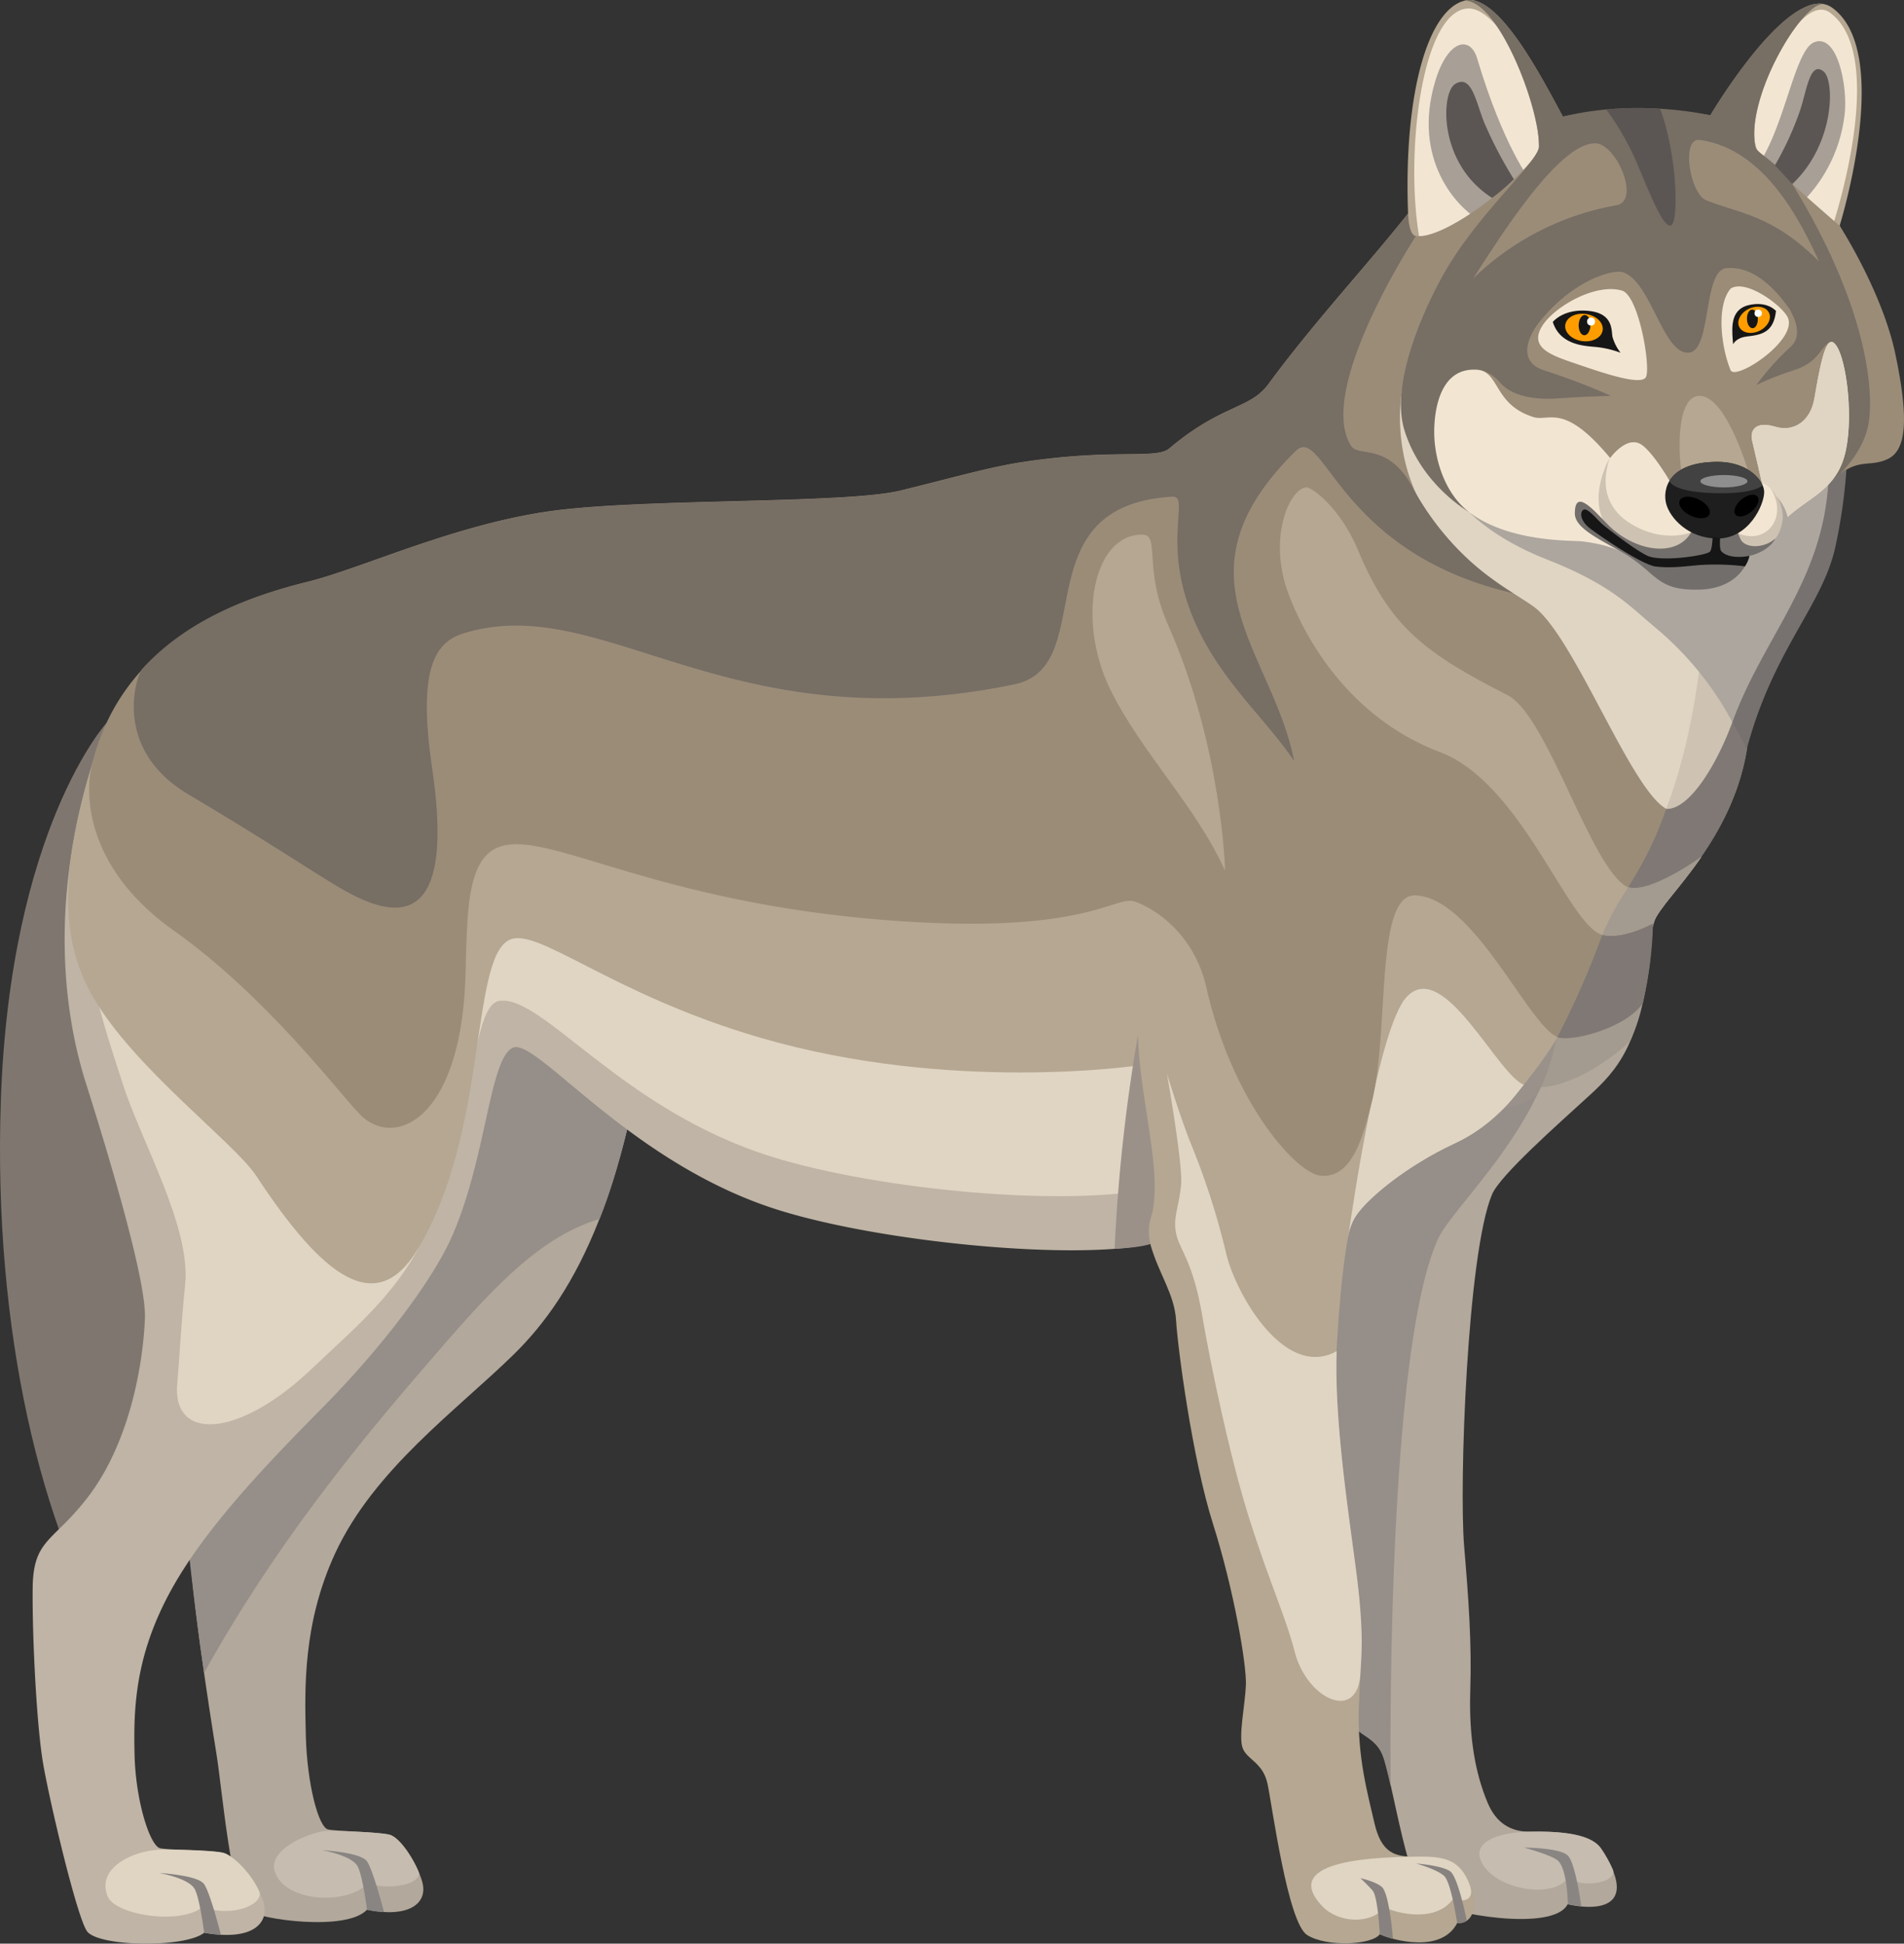 <svg xmlns="http://www.w3.org/2000/svg" width="489.73" height="500.02" viewBox="0 0 489.73 500.02">
  <rect x="0" y="0" width="489.73" height="500.02" fill="#333333" stroke="none"/>
  <defs>
    <style>
      .cls-1 {
        fill: #b2a89b;
      }

      .cls-2 {
        fill: #c6bcb0;
      }

      .cls-3 {
        fill: #968e89;
      }

      .cls-4 {
        fill: #7f776f;
      }

      .cls-5 {
        fill: #898583;
      }

      .cls-6 {
        fill: #b5a791;
      }

      .cls-7 {
        fill: #f2e6d3;
      }

      .cls-8 {
        fill: #e0d5c3;
      }

      .cls-9 {
        fill: #cec2b2;
      }

      .cls-10 {
        fill: #bfb4a5;
      }

      .cls-11 {
        fill: #a39a90;
      }

      .cls-12 {
        fill: #ada69e;
      }

      .cls-13 {
        fill: #a89f96;
      }

      .cls-14 {
        fill: #9b8c78;
      }

      .cls-15 {
        fill: #7f7874;
      }

      .cls-16 {
        fill: #776e64;
      }

      .cls-17 {
        fill: #5b5653;
      }

      .cls-18 {
        fill: #161616;
      }

      .cls-19 {
        fill: #ff9d00;
      }

      .cls-20 {
        fill: #fff;
      }

      .cls-21 {
        fill: #87827f;
      }

      .cls-22 {
        fill: #9b9189;
      }

      .cls-23 {
        fill: #77726f;
      }

      .cls-24 {
        fill: #726e6b;
      }

      .cls-25 {
        fill: #1e1e1e;
      }

      .cls-26 {
        fill: #424242;
      }

      .cls-27 {
        fill: #8e8e8e;
      }

      .cls-28 {
        fill: #99918a;
      }
    </style>
  </defs>
  <title>YCUZD_230814_5460_wolf_vilksAsset 1</title>
  <g id="Layer_2" data-name="Layer 2">
    <g id="Layer_1-2" data-name="Layer 1">
      <g id="Слой_2" data-name="Слой 2">
        <g id="Lager_1" data-name="Lager 1">
          <g>
            <g>
              <path class="cls-1" d="M64.14,270.27C68.85,285.41,80.62,324,80.23,334.4s-5.07,28.12-13.9,41.27S48.5,392.13,48.5,392.13c0,14,5.59,49.29,7.16,59s3.73,37,8.24,40.43c3,2.23,25.22,5.4,30.5-.27,10.63,2.21,15.93-1.54,14.14-7.41-1.44-4.72-5.55-11.21-8.4-11.91s-13.17-.82-15.72-1.32-5.46-12-5.76-24.1-.79-28.92,7.57-47c10-21.51,31.23-36.76,45.8-51,16.33-15.93,30.27-42.62,36.54-101.75C168.59,246.89,64,269.88,64.14,270.27Z"/>
              <path class="cls-2" d="M70.62,481.25c2.27,8.09,18.51,9.08,24.11,3.2a16,16,0,0,0,8,.61c5.34-.79,5.06-3.2,5.06-3.2-1.08-3-4.81-9.17-7.65-9.86S87,471,84.38,471C80.76,471,69,475.34,70.62,481.25Z"/>
              <path class="cls-3" d="M109.7,351.1c15-17.4,28-32.6,44.54-37.53,10.59-26.39,14.35-66.68,14.35-66.68S64,269.88,64.14,270.27C68.85,285.41,80.62,324,80.23,334.4s-5.07,28.12-13.9,41.27-18.72,14.89-18.72,14.89,2.38,23.28,4.88,39.82C70.46,398,91.62,372,109.7,351.1Z"/>
              <path class="cls-1" d="M393.82,471.21c-5.38.15-9.06-2.37-11.17-7.4-3.1-7.35-4.87-16.59-4.48-28.93s-.45-23.73-1.57-37c-1.34-15.8.8-75.48,7.17-90.61,2.12-5,17.19-18.25,25.09-25.49,7.18-6.58,13.14-13.24,15.23-35.84.51-5.5.5-10.66,7.84-20.66,14-19.07-118.47,18.66-118.47,18.66,4.18,62.13,21.82,125,27.19,142s8.66,36.24,8.46,41.42-2,13.34-.8,16.33,5.87,3.21,7.62,8.64c2.59,8,6.31,33.53,11.28,36.72s32.22,8.15,36,.85c10.85,2.29,17.33-1.19,8.56-14.24C409,471.42,399.2,471.06,393.82,471.21Z"/>
              <path class="cls-2" d="M380.79,478.38c2.87,7.62,18.41,10.38,22.44,4.8a11.76,11.76,0,0,0,5.26,1.37c5.9-.15,6.82-2.49,6.38-3.52a32.29,32.29,0,0,0-3-5.43c-2.8-4.17-11.4-4.44-18-4.38C385.29,471.28,379.08,473.85,380.79,478.38Z"/>
              <path class="cls-3" d="M313.47,243.89c4.18,62.13,21.82,125,27.19,142s8.66,36.24,8.46,41.42-1.55,13.87-.42,16.88c.71,1.88,2.88,2.11,5,4.36,1.88,2,2.25,3.33,4,10.86,0,0-1.49-110.91,12.2-140.73,3.58-7.79,24.6-26.8,29.79-49,1.5-6.43,19.17-1.7,19.17-1.7A61.51,61.51,0,0,0,424,245.93c.15-5.52.5-10.66,7.84-20.66C445.93,206.15,313.47,243.89,313.47,243.89Z"/>
              <path class="cls-4" d="M27.44,185.93S2.57,213.21.21,283.32c-2,59.15,10.45,110.53,29.58,141.59,16.81-32.57,28.87-60.34,29.76-103.36S44.17,203.26,27.44,185.93Z"/>
              <path class="cls-5" d="M94.41,491.33s-1.17-9.2-2.52-11.35c-1.73-2.76-9.06-4-9.06-4s9.62.5,11.46,2.74c1.57,1.92,4.49,13.19,4.49,13.19A29.22,29.22,0,0,1,94.41,491.33Z"/>
              <path class="cls-5" d="M403.28,489.83s-.12-8.76-2.51-11.11c-1.46-1.43-8.74-3.4-8.74-3.4s9.24,0,11.25,2.06,3.43,13,3.43,13A25,25,0,0,1,403.28,489.83Z"/>
              <path class="cls-6" d="M355.45,71.6s42.41,28.87,81.18,28.59c19.65-.14,37.87-15.09,44.54-23.26a132.93,132.93,0,0,0-8-18.85s13.88-44.39-1.79-56c-10.77-8-30,28.78-30,28.78s-20.65,12.35-40.13.3C396.11,21.64,385.56-1.66,377,.1c-9.61,2-16,23.74-14.83,54.81C362.17,54.91,359.5,62.16,355.45,71.6Z"/>
              <path class="cls-7" d="M366.63,79.89s31.23,20.58,70,20.3c19.65-.14,37.87-15.09,44.54-23.26A76.34,76.34,0,0,0,471.41,58s14.51-43.61-.72-54.74c-8.49-6.21-23,27-18.67,35.37l-56.17-1c-.72-18.57-11.32-36.18-18.58-35.43C365.65,3.39,361.43,39.47,365,60.75Z"/>
              <path class="cls-8" d="M393.63,215.59a235.3,235.3,0,0,0,27.68,17.65c4.41-3,8.69-5.38,11.66-9.32,4.19-5.56,11.47-10.62,15.7-31.28,3.24-15.83,11.21-30.78,15.5-38.07,6-10.16,6.22-22.3,8.91-31.71,0,0,13.28-17.32,11.45-31.69-34.59,17.9-140-4-145.38,1.94a142.94,142.94,0,0,1-21.36,19.17C335.18,152.17,358.08,189.24,393.63,215.59Z"/>
              <path class="cls-9" d="M439,142.34s.77,36.42-10.44,65.76c0,0,15.85,5.19,20.09-15.47,3.24-15.83,11.21-30.78,15.5-38.07,6-10.16,6.22-22.3,8.91-31.71Z"/>
              <path class="cls-10" d="M386.11,224.78a223.42,223.42,0,0,1-48.64-50.66c-11.85-17.28-21.26-35.91-29.64-55-77.12,48.8-199.57,44.43-212,47.54-15.65,3.91-61.49-3-71.49,28-12.55,38.9-7.1,68.6-2.32,83.73s15.66,50.37,15.26,60.73-3.39,31.34-14.72,46.09c-8.84,11.5-14,10.67-14.15,23.22s1,35.13,2.62,44.89S20,494.16,22.51,497c3.44,3.88,25.22,4.1,30,.22,13.22,2.3,16.65-3,15.31-7.71-1.7-5.93-7.67-12.15-10.36-12.82-2.88-.72-13.64-.7-16.23-1.2s-6.32-11.95-6.62-24,.15-25.42,9.21-42.07C53,392.54,70.28,375,83.18,361.9c15.06-15.26,28.16-32.57,33.13-43.94,8.81-20.16,9.56-45.41,15.53-48.39s30.08,29.87,68.71,41.82c27.26,8.43,76.87,12.94,95.59,8.56l49.14,7c.72-7,1.65-11.4,3.43-14.14,3-4.58,13.15-13,25.49-18.72,11.55-5.38,22.5-17.13,32.26-43a34.2,34.2,0,0,1,5.2-9.33A224.24,224.24,0,0,1,386.11,224.78Z"/>
              <path class="cls-8" d="M24.31,194.6c-9.93,36.46,2.39,68.81,7.17,83.94s17.68,37,16.13,52c-1.07,10.31-1.61,21.15-2,25.22-1.55,15,15.59,14.59,34.89-3.91,9.87-9.45,21.51-18.92,28.08-32.66,14.34-30,12.08-61,20.11-61.74,11.34-1.05,31.48,28.28,70.1,40.23,27.26,8.43,76.27,13.14,99.37,7.77L345.31,327c.72-7,1.65-11.4,3.43-14.14,3-4.58,13.15-13,25.49-18.72,11.55-5.38,22.5-17.13,32.26-43C406.47,251.05,32.87,163.16,24.31,194.6Z"/>
              <path class="cls-8" d="M57.46,476.66c-2.88-.72-14.15-.92-16.78-.79-6.4.32-16,4.62-13,12,2,4.8,18.69,7.49,24.52,2.66,7.57,3,16-.74,14.43-4.08C64.36,481.51,59.69,477.22,57.46,476.66Z"/>
              <path class="cls-6" d="M368.14,186.89c-11.76-9-22.06-19.6-33.36-29.1-9.75-8.2-20-16-30.2-23.75-76.11,46.5-196.25,29.44-208.78,32.57-15.65,3.91-61.74-3.11-71.49,28-10.16,32.36-7.75,49-.4,61.84,10.5,18.32,36.45,37.57,42,46.05,17.52,26.69,31,36.18,41.45,19,18.26-30.08,13.52-74.58,23.58-79.67,7.18-3.63,26,13.91,64.82,25.19,49,14.24,96.81,7.09,96.81,7.09-.3,11.4,5.83,27.67,4.18,35.54-1.14,5.43-1.85,7-.77,10.77,2.12,7.38,6.12,12.51,6.52,19.28s4.1,35.3,9.5,52.35,8.66,36.24,8.46,41.42-2,13.34-.8,16.33,5.18,3.58,6.37,9.16,5.18,35.65,10.16,38.83,16.73,2.59,18.72-.2c3.39,1.59,15.88,5,19.91-2.9,3.29.5,6.25-3.6,2.79-10.89-2.66-5.61-6.62-6.32-13.42-6.17-5.38.12-8.89-.9-10.68-8.66s-4.38-17-4-29.32,1.39-18.92-.6-34.65-6.17-41.82-5-60.14,2.35-23.57,3.07-28.14c.85-5.4,7.51-52.48,14.85-60.28,9.56-10.16,23.57,20.59,30.32,22.7,10,3.14,26.4-10,27-11.46,2.64-6,4.89-15.34,5.81-28.87.42-6.17,4.7-10.6,7.93-14.89,3-4,7.6-7.74,11.52-17.17C422,219.84,390.74,204.11,368.14,186.89Z"/>
              <path class="cls-11" d="M408.88,256.23c-6,.14-6.11,5.75-8.32,10.56s-8.63,12.27-8.63,12.27c10.45,3.66,26.82-10.08,27.49-11.52A46,46,0,0,0,423,255.4C418.3,255.75,413.62,256.12,408.88,256.23Z"/>
              <path class="cls-8" d="M343.81,347.6c-13.46,7.45-26.1-15-28.45-25.25a190.59,190.59,0,0,0-9.23-28.56c-2.83-7.21-6-17.65-6-17.65s4.15,23.46,3.66,28.59c-.54,5.53-1.75,7.65-1.49,11.15.4,5.4,4.28,6.87,7,23,1.46,8.74,6.57,34.5,11.95,51.53s9.39,25.36,11.8,34.65c3.14,12.12,16.31,18.24,16.88,5.2.17-4,1-9.53-1-25.26C347,390,343.15,365.71,343.81,347.6Z"/>
              <path class="cls-8" d="M377.59,483.81c-2.59-5.64-6.51-6.29-13.42-6.17-7.91.13-35.8.37-24.05,12.77,4.07,4.29,12.33,4.78,16.06.3,3.39,1.59,13.14,4,17.66-2.28C375,489.17,380.38,489.88,377.59,483.81Z"/>
              <path class="cls-12" d="M397.61,143.82c16.92,6.62,21.54,12.15,27.88,17.39,17.57,14.54,23.18,31.42,23.18,31.42,6.58-27.76,18.47-38.42,20.9-52.82.77-4.58,2.39-13,3.52-17,0,0,13.28-17.32,11.45-31.69C450,109,383.18,125.66,377.8,131.62,377.79,131.67,384.15,138.55,397.61,143.82Z"/>
              <path class="cls-7" d="M380.56.68A5.57,5.57,0,0,0,377,.1h-.11A21.58,21.58,0,0,1,380.56.68Z"/>
              <path class="cls-13" d="M381.1,57l12.65-10.4S386.8,38,379.93,15c-1.76-5.89-7.58-4.95-10.83,6.07C363.27,40.85,374.48,53.45,381.1,57Z"/>
              <path class="cls-13" d="M460,55.16a38.09,38.09,0,0,0,14.4-25.28c1-6.94-1.62-21.49-7.79-19-5.45,2.2-7.87,25.1-16.5,34.25C450.11,45.14,456.59,52.27,460,55.16Z"/>
              <path class="cls-14" d="M487.52,91.14C484.14,75,473.18,58.08,473.18,58.08S452.09,39.94,451.61,38c-3-12,11.51-37,17.32-37-11.11-1.68-29,28.66-29,28.66S421.22,26.12,402,30c-5.18-9.56-16.43-31.66-25-29.9l-.26.07c8.57-.17,19.12,27.07,19.12,37.45,0,4.78-23.24,24.23-31.67,23.08-1.95-.27-2-5.8-2-5.8-10.75,13.54-24.46,28.26-35.86,43.8-4.93,6.72-11.8,5.08-25.58,16.66-3.44,2.89-14.15-.08-37.77,3.51-8.45,1.28-17.77,4-31.38,7.33-14,3.43-65.73,2-89.43,5.21-24.83,3.34-48.74,14.69-63.08,18.27-15.65,3.91-47.89,13.84-55.62,47.9-.93,4.09-3.41,24.34,21.36,41.92s44,43.91,48.39,47.8c9,8,25.29,0,26.49-35.85.45-13.48.14-26.33,5.58-31.61,10.46-10.16,36.55,11.73,102.76,16.88,51.38,4,58.7-6.54,63.84-4.78s15.28,8.31,18.41,22.11c6.77,29.87,23.2,47.73,29.27,48.39,8.17.9,11-10,13.18-18.54,4.77-18.5.76-53.95,11.32-53.55,15,.57,29,33.36,36.52,36.45,3.34,1.37,17.53-2.22,21.93-8.66A97.7,97.7,0,0,0,425,238.06c0-5.79,20.18-19.47,24.36-45.42.43-2.68-3.72-6.84-3.72-6.84-5.54,14.92-11.75,23.3-15.69,22.75-9-1.25-24.62-44.66-35.48-52.49-3.74-2.7-9.58-5.7-18-12.94-22.32-19.27-15.34-45.41-15.34-45.41.79-5.5,21.23,7.68,25.29,10.91,12.75,10.14,31.19,17.9,47.55,19,14,.91,25.25-5.31,39-5.38,5.28-4.36,8-2,12.59-4.16S491.16,108.46,487.52,91.14Zm-64.2,5.92c-1.34,2.22-11.15-1.13-19.24-3.93-5.48-1.9-10.82-3.93-7.34-9.37,3.06-4.8,13.54-11,20.46-9C421.57,76.08,424.69,94.79,423.32,97.06Zm21.79-1.87c-2.61-6.47-3.57-16.9.09-21,4.14-2.39,13.09,4.46,14.56,7.33,3,5.81-13.45,16.65-14.65,13.68Z"/>
              <path class="cls-15" d="M428.58,208.1c-6.3,17.89-12.77,22.38-16.91,33.62a218.8,218.8,0,0,1-11.1,25.07c3.34,1.37,17.53-2.22,21.93-8.66a97.75,97.75,0,0,0,2.65-20c0-5.22,20-19.53,24.16-45.49.43-2.68-3.72-6.84-3.72-6.84C441.44,197,434.45,208.34,428.58,208.1Z"/>
              <path class="cls-16" d="M301.52,127.78c5.82-.34-6.87,17.59,13.74,45.81,6.12,8.38,12.13,14.19,17.62,22.19-5.59-28.38-32.16-47.68.34-79.71,7.38-7.28,10.58,26,55.94,36.53a71.74,71.74,0,0,1-25.66-26.91c-6.4-12.13-14-7.9-16-11-9.16-14.45,16.67-53.94,16.67-53.94-1.95-.27-2-5.8-2-5.8-10.75,13.54-24.46,28.26-35.86,43.8-4.93,6.72-11.8,5.08-25.58,16.66-3.44,2.89-14.15-.08-37.77,3.51-8.45,1.28-17.77,4-31.38,7.33-14,3.43-65.73,2-89.43,5.21-24.83,3.34-48.74,14.69-63.08,18.27C68,152.46,49.5,157.85,36.55,172.12c-1.28,1.41-8.07,20.44,12,32.3C69,216.56,79,223.39,87,228.15c12.75,7.57,30.67,13.74,24.15-30.51-3.81-25.89.86-32.47,8.11-34.71,35.85-11.08,67.64,28.4,141.59,13.14C283.21,171.47,262.39,130.06,301.52,127.78Z"/>
              <path class="cls-16" d="M461,47.35c-3-4.88-9.11-8.05-9.43-9.34-3-12,11.51-37,17.32-37-11.11-1.68-29,28.66-29,28.66S421.39,25.22,402,30c-5.18-9.56-16.43-31.66-25-29.9l-.26.07C385.31,0,396,27.24,395.86,37.62c0,4.13-16.08,17.27-25.19,34.05-6.43,11.87-12.7,28.52-9.44,39,4.42,14.22,16.56,21,16.56,21s-17.85-33.95,1.47-36.53c2.06-.27,4.62,1,6.82,3.52l1.3.91c7.41-24.29,26.26-30.68,30-29.55,7.27,2.23,10.38,21.31,17,20.71,6-.55,3.5-21.23,9.71-21.76C455.34,68,463.8,84.22,467,91.86c0,0,4.19-6.39,5.1-3,1.1,4.07.83,11.44,1.1,15.62.41,6.3-2,14.14-2.82,20.2,4.84-4.27,9.14-9.49,10.24-15.73C482.09,100.19,480,78.29,461,47.35Z"/>
              <path class="cls-17" d="M383.79,50.91a50.26,50.26,0,0,0,5.59-4.81,107.7,107.7,0,0,1-7.51-14.31c-2.23-5.3-3.26-12.9-7.62-10.16C370.62,23.93,369.87,42.1,383.79,50.91Z"/>
              <path class="cls-17" d="M461,47.35l-4.47-4.83a80.18,80.18,0,0,0,6.43-14c1.77-5.3,2.59-12.9,6.05-10.16C471.94,20.62,472,37,461,47.35Z"/>
              <path class="cls-18" d="M399.4,82.83s2.68-3.46,9.1-2.86,5.94,4.87,6.24,6.65a11.94,11.94,0,0,0,2.09,4.13,25.13,25.13,0,0,0-6.1-1.46C408,89,401.34,89,399.4,82.83Z"/>
              <ellipse class="cls-19" cx="407.42" cy="84.26" rx="3.52" ry="4.86" transform="translate(266.66 475.77) rotate(-81.91)"/>
              <ellipse class="cls-18" cx="407.56" cy="83.64" rx="2.61" ry="1.52" transform="translate(311.87 488.54) rotate(-88.3)"/>
              <circle class="cls-20" cx="409.24" cy="82.73" r="1.03"/>
              <path class="cls-18" d="M456.8,80s-2.18-2.68-7.13-1.48c-4.08,1-4.08,4.93-4.1,6.4s.21,3.66.21,3.66.65-1.64,3.43-2C452.93,86.15,456.21,85.64,456.8,80Z"/>
              <path class="cls-19" d="M447.3,84c.68,1.6,3,2.12,5.11,1.17s3.32-3,2.64-4.61-3-2.12-5.11-1.17S446.62,82.45,447.3,84Z"/>
              <ellipse class="cls-18" cx="450.74" cy="82.04" rx="1.4" ry="2.4" transform="translate(-2.24 13.41) rotate(-1.7)"/>
              <circle class="cls-20" cx="452.23" cy="80.59" r="0.95"/>
              <path class="cls-14" d="M410.27,36.87c5.48,0,11.8,14.84,5.48,15.94a70.4,70.4,0,0,0-36.86,18.86C386.42,60,401,36.87,410.27,36.87Z"/>
              <path class="cls-14" d="M437.24,36c-5-.7-2.56,13.87,1.59,15.53,8.76,3.49,16.93,3.65,29.08,15.76C463.7,58.37,454.55,38.41,437.24,36Z"/>
              <path class="cls-21" d="M52.51,497.19S51.34,488,50,485.85c-1.73-2.76-9.06-4-9.06-4s9.62.5,11.46,2.74c1.57,1.92,4.4,13.09,4.4,13.09A22.12,22.12,0,0,1,52.51,497.19Z"/>
              <path class="cls-21" d="M354.89,497.6s-.46-9.62-1.84-11.23a43,43,0,0,0-3.14-3.19s3.74.79,5.48,2.22c2,1.65,2.89,13.39,2.89,13.39A19.48,19.48,0,0,1,354.89,497.6Z"/>
              <path class="cls-21" d="M374.8,494.7s-1.54-10.44-3.36-12.11-7.17-3.19-7.17-3.19,6.62.51,8.71,2,4.28,12.68,4.28,12.68A3.19,3.19,0,0,1,374.8,494.7Z"/>
              <path class="cls-22" d="M295.89,320a13.29,13.29,0,0,1,.25-7.13c3.14-10.68-3.14-30.62-3.44-46.6a437.71,437.71,0,0,0-6,55S293.19,321,295.89,320Z"/>
              <path class="cls-6" d="M293.75,137.54c4.82,0,.15,8.43,6.72,23.3C314.36,192.26,315.11,224,315.11,224c-7.57-16.73-21.72-30.64-29.56-46.69C276.87,159.51,281.15,137.51,293.75,137.54Z"/>
              <path class="cls-6" d="M336,125.39c-4.33.3-10.06,13.13-4.48,27.68s17.77,32.46,38.88,40.43,33,44.78,41.74,47c5.4,1.33,13.09-3,13.09-3,1.56-3.93,6.64-8.7,12.41-17.06,0,0-12.28,9.35-18,8.12-9.59-2-21.16-44.26-31.87-49.72-21.11-10.75-30.22-17.48-38.44-37.23C344.76,130.6,337.39,125.3,336,125.39Z"/>
              <path class="cls-11" d="M418.81,228.22s-2.14,3.22-4.24,7.1c-1.19,2.21-2.41,5.13-2.41,5.13,5.4,1.33,13.09-3,13.09-3,1.56-3.93,6.64-8.7,12.41-17.06C437.67,220.37,424.44,229.92,418.81,228.22Z"/>
              <path class="cls-17" d="M413.13,28.16a68.37,68.37,0,0,1,8.11,14.29c3.85,9.16,6.62,16,8.52,15.52,2.06-.55,1.76-17.91-2.77-30A90.33,90.33,0,0,0,413.13,28.16Z"/>
              <path class="cls-23" d="M470.39,120.17c-.1,28-16.42,42.61-24.81,65.63,0,0,2.8,4.92,3.72,6.84,6.83-25.5,19.18-36.48,22.68-51.51a138.13,138.13,0,0,0,2.94-20.33,11,11,0,0,0-3.18,2.58Z"/>
              <g>
                <path class="cls-7" d="M429.42,123.67s-3.93-6.82-7-9.13c-3.86-2.89-8.27,3.29-8.27,3.29-11.92-14.41-15.69-9.28-19.71-10.53-10.31-3.21-8.66-11.72-14.49-12.17-9.55-.73-11.05,10.31-11.05,16,0,7.32,2.92,16,8.91,20.56C388,139.51,404,139,406.74,139.26c15.18,1.69,16.6,8.8,23.85,11.08,3.36,1.06,9.56,1.32,13.2-.45a11.92,11.92,0,0,0,6.18-6.8c4.29-2.78,6.4-6.55,8.21-8.5,6.36-6.84,14.4-7.88,16.63-18.9,2-9.79-.18-24.93-3-27.35-1.7-1.47-3,1.48-5.09,14-1,6.12-5.38,8.83-10,7.47-5.92-1.74-6.49,1.62-6.07,3.44,1.6,6.87,2.69,11.67,2.69,11.67Z"/>
                <path class="cls-8" d="M471.8,88.32c-1.7-1.47-3,1.48-5.09,14-1,6.12-5.38,8.83-10,7.47-5.92-1.74-6.49,1.62-6.07,3.44,1.18,5,2.15,9.29,2.54,11,3.53,1.17,4.94,6,5.25,10.06,6.29-6.45,14.18-7.84,16.36-18.62C476.77,105.88,474.61,90.74,471.8,88.32Z"/>
                <path class="cls-9" d="M435,136.93s-6.94,3-15.45-2.15c-5.38-3.24-8.25-8.76-5.5-17,0,0-10,16.89,7.26,23.93,1.32.54,11.57,5.67,17.69,7.67C438.55,142.72,436.55,143.3,435,136.93Z"/>
                <path class="cls-9" d="M447,141.47v-4.31c7.56,3.26,13-4.4,8.41-11.52,6.13,6.85,1.29,12.89,1.29,12.89C453.32,142.22,447,141.47,447,141.47Z"/>
                <path class="cls-6" d="M437.36,101.84c-5.48-.31-6.18,11.6-4.63,21.66L450,122.26S444.3,102.23,437.36,101.84Z"/>
                <g>
                  <path class="cls-24" d="M447.84,139a11.53,11.53,0,0,1-1.37-4.93l-10.34-.34c-1.73,9.52-13.23,9.35-21.3,2.43-3.31-2.84-9.76-11.66-9.76-4.08,0,3.58,5.45,6.21,11.75,9.76,9.46,5.33,8.81,10.06,20,9.86,11.45-.2,13.11-8.67,13.11-8.67,5.31-1.27,6.76-4.53,6.76-4.53C453.77,141.12,449.21,141.06,447.84,139Z"/>
                  <path class="cls-25" d="M441.82,118.82c7.87,0,11.95,4.88,11.95,7.77,0,3.26-3.93,11.95-11.95,11.95-7.59,0-12.25-5.28-13.24-8.86S428.85,118.82,441.82,118.82Z"/>
                  <path class="cls-26" d="M442.81,126.89c8.31,0,10.63-1.86,10.5-2.13-1.39-3-5.49-5.94-11.5-5.94-7.2,0-10.8,2.24-12.4,4.85C429.32,123.84,430.32,126.89,442.81,126.89Z"/>
                  <ellipse class="cls-27" cx="443.41" cy="123.8" rx="6.05" ry="1.59"/>
                  <ellipse cx="435.86" cy="130.55" rx="2.33" ry="4.21" transform="translate(130.74 468.07) rotate(-64.56)"/>
                  <path d="M446.3,132.27c.61,1,2.41.73,4-.49s2.43-3,1.82-3.93-2.41-.73-4,.49S445.69,131.32,446.3,132.27Z"/>
                  <path class="cls-18" d="M407.61,131.07c-1.1,0-1.76,2.55,1.53,5s13.38,9.32,16.84,9.69c4.18.45,7.56-.11,11.53-.42a63.91,63.91,0,0,1,11.32.35A8.61,8.61,0,0,0,450,143s-5,1.09-7.21-1.12c-.62-.61-.35-3.58-.35-3.58l-1.94-.1s-.09,3-.66,3.69c-.76,1-12.31,2.71-16,1.13-2.86-1.24-9.75-6.58-11.32-7.85S408.81,131.07,407.61,131.07Z"/>
                </g>
              </g>
              <path class="cls-16" d="M395.34,83.63s-6.82,9,2,11.71a171.89,171.89,0,0,1,17,6.49s-7.53.23-13.73.66c-11.72.82-14.79-4.18-14.79-4.18C383.92,93.64,395.34,83.63,395.34,83.63Z"/>
              <path class="cls-16" d="M460.45,79.9s3.89,5.91.13,9.32a65.78,65.78,0,0,0-8.81,9.83,75.8,75.8,0,0,1,9.33-3.71c6-1.83,6.8-5,8.93-7Z"/>
              <path class="cls-28" d="M387.26,284.89s8.78-10.44,13-17.41c0,0-1.69,8.35-4.76,13.87A14.6,14.6,0,0,1,387.26,284.89Z"/>
            </g>
            <path class="cls-12" d="M457,127.78a9.65,9.65,0,0,1,1.38,6.73L460,134A11.8,11.8,0,0,0,457,127.78Z"/>
          </g>
        </g>
      </g>
    </g>
  </g>
</svg>
